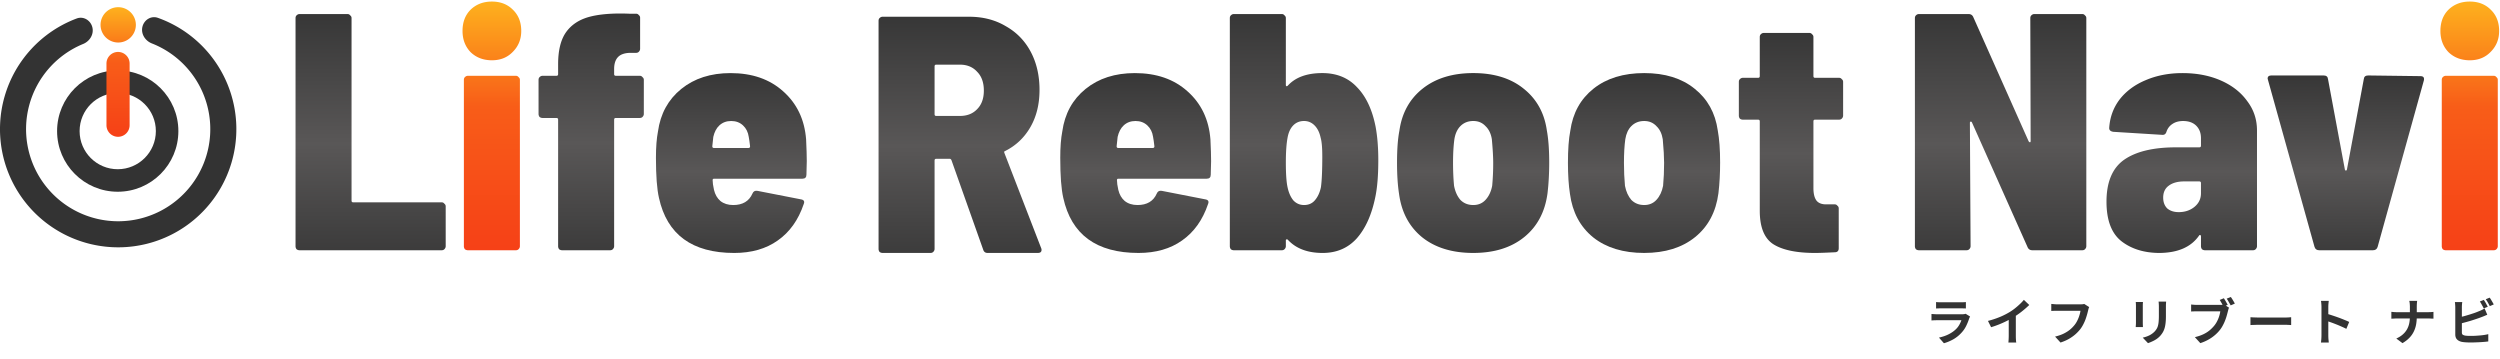 <svg width="801" height="115" viewBox="0 0 801 115" fill="none" xmlns="http://www.w3.org/2000/svg"><path d="M18.291 42.002c0 10.73 8.699 19.429 19.429 19.429 10.73 0 19.429-8.699 19.429-19.43 0-10.73-8.699-19.428-19.429-19.428-10.73 0-19.429 8.698-19.429 19.429zm31.646 0c0 6.747-5.47 12.217-12.217 12.217-6.747 0-12.217-5.47-12.217-12.217 0-6.748 5.47-12.218 12.217-12.218 6.748 0 12.217 5.47 12.217 12.218z" fill="#333"/><path d="M45.63 8.597c.532-2.244 2.794-3.655 4.966-2.879a37.865 37.865 0 11-26.022.204c2.16-.81 4.444.565 5.01 2.801.568 2.236-.802 4.481-2.935 5.358a29.512 29.512 0 1022.001-.173c-2.147-.843-3.551-3.066-3.02-5.31z" fill="#333"/><path d="M43.532 7.964a5.659 5.659 0 11-11.318 0 5.659 5.659 0 0111.318 0z" fill="url(#paint0_linear_1_2649)"/><path d="M41.528 20.356a3.711 3.711 0 00-3.708-3.715 3.711 3.711 0 00-3.708 3.715v19.762a3.711 3.711 0 003.708 3.714 3.711 3.711 0 003.708-3.714V20.356z" fill="url(#paint1_linear_1_2649)"/><path d="M258.275 44.61c.144 3.028.216 5.37.216 7.028l-.108 4.324c0 .865-.432 1.298-1.297 1.298H228.76c-.289 0-.433.144-.433.432 0 .793.144 1.838.433 3.136.36 1.513 1.045 2.702 2.054 3.567 1.081.865 2.451 1.298 4.108 1.298 3.027 0 5.082-1.226 6.163-3.676.288-.721.829-1.01 1.622-.865l13.838 2.703c1.009.144 1.334.648.973 1.513-1.73 5.118-4.505 9.01-8.325 11.677-3.748 2.666-8.396 4-13.946 4-13.479 0-21.515-5.874-24.11-17.623-.649-2.81-.973-7.1-.973-12.865 0-3.388.216-6.199.649-8.433.793-5.694 3.279-10.235 7.46-13.623 4.18-3.387 9.442-5.081 15.784-5.081 6.92 0 12.542 1.946 16.866 5.838 4.397 3.892 6.847 9.01 7.352 15.352zm-24.001-5.838c-1.514 0-2.775.469-3.784 1.406-.937.865-1.586 2.09-1.946 3.676l-.325 3.027c0 .36.18.54.541.54h11.027c.361 0 .541-.18.541-.54-.144-1.298-.288-2.307-.432-3.027-.217-1.514-.829-2.74-1.838-3.676-1.009-.937-2.271-1.406-3.784-1.406z" fill="url(#paint2_linear_1_2649)"/><path d="M204.986 24.285c.36 0 .649.144.865.432.288.217.432.505.432.865v10.92c0 .36-.144.685-.432.973-.216.216-.505.324-.865.324h-7.676c-.36 0-.541.18-.541.54v40.544c0 .36-.144.684-.432.973-.216.216-.505.324-.865.324H180.12a1.58 1.58 0 01-.973-.324 1.583 1.583 0 01-.325-.973V38.34c0-.36-.18-.54-.54-.54h-4.433c-.36 0-.685-.109-.973-.325a1.582 1.582 0 01-.324-.973v-10.92c0-.36.108-.648.324-.865.288-.288.613-.432.973-.432h4.433c.36 0 .54-.18.54-.54v-3.136c0-4.325.793-7.676 2.379-10.055 1.658-2.45 4.108-4.144 7.352-5.081 3.315-.937 7.676-1.297 13.082-1.081h2.162c.36 0 .649.144.865.432.288.217.432.505.432.865v9.947c0 .36-.144.684-.432.973-.216.216-.505.324-.865.324h-2.054c-1.73.072-2.991.54-3.784 1.406-.793.865-1.19 2.126-1.19 3.784v1.621c0 .36.181.54.541.54h7.676z" fill="url(#paint3_linear_1_2649)"/><path d="M157.601 19.312c-2.739 0-5.009-.865-6.811-2.595-1.73-1.802-2.595-4.072-2.595-6.811 0-2.811.865-5.081 2.595-6.811C152.592 1.365 154.862.5 157.601.5s4.974.865 6.703 2.595c1.802 1.73 2.703 4 2.703 6.811 0 2.667-.901 4.901-2.703 6.703-1.729 1.802-3.964 2.703-6.703 2.703zm-7.676 60.868a1.58 1.58 0 01-.973-.324 1.582 1.582 0 01-.324-.973v-53.3c0-.36.108-.65.324-.865.288-.289.613-.433.973-.433h15.352c.361 0 .649.144.865.433.289.216.433.504.433.865v53.3c0 .36-.144.685-.433.973-.216.216-.504.324-.865.324h-15.352z" fill="url(#paint4_linear_1_2649)"/><path d="M95.989 80.18c-.36 0-.685-.108-.973-.324a1.581 1.581 0 01-.325-.973V5.797c0-.36.108-.648.325-.865.288-.288.612-.432.973-.432h15.352c.36 0 .649.144.865.432.288.217.432.505.432.865v58.49c0 .36.181.54.541.54h28.326c.36 0 .649.145.865.433.288.217.432.505.432.865v12.758c0 .36-.144.684-.432.973-.216.216-.505.324-.865.324H95.989z" fill="url(#paint5_linear_1_2649)"/><path d="M316.412 81.042c-.721 0-1.189-.36-1.405-1.08L304.844 51.31c-.144-.288-.324-.432-.541-.432h-4.324c-.361 0-.541.18-.541.54v28.326c0 .36-.144.685-.432.973-.216.216-.505.324-.865.324h-15.352a1.58 1.58 0 01-.973-.324 1.577 1.577 0 01-.325-.973V6.66c0-.36.108-.649.325-.865.288-.289.612-.433.973-.433h27.677c4.469 0 8.397 1.01 11.784 3.028 3.46 1.946 6.127 4.684 8.001 8.216 1.874 3.532 2.811 7.604 2.811 12.217 0 4.541-.973 8.505-2.919 11.893-1.946 3.387-4.649 5.946-8.109 7.676-.288.072-.36.288-.216.649l11.784 30.488c.072.144.108.324.108.54 0 .65-.396.973-1.189.973h-16.109zm-16.433-60.327c-.361 0-.541.18-.541.54v15.352c0 .36.18.541.541.541h7.568c2.306 0 4.144-.72 5.514-2.162 1.441-1.442 2.162-3.424 2.162-5.947 0-2.594-.721-4.613-2.162-6.054-1.37-1.514-3.208-2.27-5.514-2.27h-7.568z" fill="url(#paint6_linear_1_2649)"/><path d="M387.821 44.608c.145 3.027.217 5.37.217 7.027l-.108 4.325c0 .865-.433 1.297-1.298 1.297h-28.326c-.288 0-.432.145-.432.433 0 .793.144 1.838.432 3.135.361 1.514 1.045 2.703 2.054 3.568 1.081.865 2.451 1.297 4.109 1.297 3.027 0 5.081-1.225 6.162-3.676.288-.72.829-1.009 1.622-.865l13.839 2.703c1.009.145 1.333.649.973 1.514-1.73 5.117-4.505 9.01-8.325 11.676-3.748 2.667-8.397 4-13.947 4-13.478 0-21.515-5.874-24.11-17.622-.648-2.811-.973-7.1-.973-12.866 0-3.387.217-6.198.649-8.433.793-5.694 3.28-10.235 7.46-13.622 4.18-3.388 9.442-5.081 15.785-5.081 6.919 0 12.541 1.945 16.866 5.838 4.396 3.892 6.847 9.01 7.351 15.352zM363.82 38.77c-1.514 0-2.775.468-3.784 1.405-.937.865-1.586 2.09-1.946 3.676l-.324 3.027c0 .36.18.54.54.54h11.028c.36 0 .54-.18.54-.54-.144-1.297-.288-2.306-.432-3.027-.216-1.514-.829-2.739-1.838-3.676-1.009-.937-2.27-1.405-3.784-1.405z" fill="url(#paint7_linear_1_2649)"/><path d="M440.743 40.608c.577 3.1.865 6.667.865 10.703 0 4.901-.324 8.865-.973 11.893-1.153 5.622-3.135 10.018-5.946 13.19-2.811 3.099-6.451 4.649-10.92 4.649-4.829 0-8.541-1.406-11.136-4.217-.144-.144-.288-.18-.432-.108-.144 0-.216.108-.216.324v1.838c0 .36-.145.685-.433.973-.216.217-.504.325-.865.325h-15.352c-.36 0-.685-.108-.973-.325a1.583 1.583 0 01-.324-.973V5.795c0-.36.108-.649.324-.865.288-.288.613-.432.973-.432h15.352c.361 0 .649.144.865.432.288.216.433.505.433.865v21.407c0 .216.072.36.216.432.144 0 .288-.072.432-.216 2.451-2.667 6.127-4 11.028-4 4.613 0 8.325 1.513 11.136 4.54 2.883 2.956 4.865 7.172 5.946 12.65zm-17.082 9.406c0-2.74-.18-4.721-.541-5.947-.36-1.657-1.009-2.955-1.946-3.892-.937-.937-2.054-1.405-3.351-1.405-1.442 0-2.631.504-3.568 1.513-.865.937-1.442 2.235-1.73 3.893-.36 1.946-.54 4.576-.54 7.892 0 3.604.18 6.235.54 7.892.361 1.73.973 3.136 1.838 4.217.937 1.009 2.09 1.513 3.46 1.513 1.441 0 2.595-.504 3.459-1.513.937-1.081 1.586-2.487 1.946-4.217.289-2.09.433-5.405.433-9.946z" fill="url(#paint8_linear_1_2649)"/><path d="M472.042 81.043c-6.703 0-12.145-1.658-16.325-4.974-4.181-3.387-6.668-8.036-7.46-13.947-.433-2.81-.649-6.126-.649-9.946 0-4.253.252-7.676.757-10.27.793-5.695 3.279-10.2 7.46-13.515 4.18-3.316 9.586-4.973 16.217-4.973 6.631 0 12 1.657 16.109 4.973 4.18 3.315 6.667 7.784 7.46 13.406.504 2.739.757 6.163.757 10.27 0 3.46-.181 6.74-.541 9.84-.793 5.982-3.279 10.666-7.46 14.054-4.18 3.388-9.622 5.082-16.325 5.082zm0-15.353c1.585 0 2.883-.54 3.892-1.621 1.081-1.154 1.802-2.667 2.162-4.541a78.97 78.97 0 00.325-7.352c0-1.874-.145-4.397-.433-7.568-.288-1.802-.973-3.207-2.054-4.216-1.009-1.082-2.307-1.622-3.892-1.622-1.658 0-3.027.54-4.109 1.621-1.009 1.01-1.657 2.415-1.946 4.217-.288 2.09-.432 4.613-.432 7.568 0 2.595.108 5.045.324 7.352.361 1.874 1.045 3.387 2.054 4.54 1.082 1.082 2.451 1.622 4.109 1.622z" fill="url(#paint9_linear_1_2649)"/><path d="M526.802 81.043c-6.704 0-12.145-1.658-16.326-4.974-4.18-3.387-6.667-8.036-7.46-13.947-.432-2.81-.648-6.126-.648-9.946 0-4.253.252-7.676.756-10.27.793-5.695 3.28-10.2 7.46-13.515 4.181-3.316 9.587-4.973 16.218-4.973s12 1.657 16.109 4.973c4.18 3.315 6.667 7.784 7.46 13.406.504 2.739.756 6.163.756 10.27 0 3.46-.18 6.74-.54 9.84-.793 5.982-3.28 10.666-7.46 14.054-4.181 3.388-9.622 5.082-16.325 5.082zm0-15.353c1.585 0 2.883-.54 3.892-1.621 1.081-1.154 1.802-2.667 2.162-4.541.216-2.307.324-4.757.324-7.352 0-1.874-.144-4.397-.432-7.568-.288-1.802-.973-3.207-2.054-4.216-1.009-1.082-2.307-1.622-3.892-1.622-1.658 0-3.028.54-4.109 1.621-1.009 1.01-1.658 2.415-1.946 4.217-.288 2.09-.432 4.613-.432 7.568 0 2.595.108 5.045.324 7.352.36 1.874 1.045 3.387 2.054 4.54 1.081 1.082 2.451 1.622 4.109 1.622z" fill="url(#paint10_linear_1_2649)"/><path d="M590.535 37.04c0 .36-.144.684-.433.973-.216.216-.504.324-.865.324h-7.676c-.36 0-.54.18-.54.54v21.407c0 1.874.36 3.244 1.081 4.109.721.793 1.838 1.153 3.351 1.08h2.379c.36 0 .649.145.865.433.288.217.432.505.432.865V79.53c0 .865-.432 1.297-1.297 1.297-2.883.144-4.973.216-6.271.216-5.982 0-10.451-.937-13.406-2.81-2.883-1.875-4.324-5.442-4.324-10.704v-28.65c0-.36-.181-.54-.541-.54h-4.865c-.361 0-.685-.109-.973-.325a1.583 1.583 0 01-.325-.973V26.228c0-.36.109-.648.325-.865.288-.288.612-.432.973-.432h4.865c.36 0 .541-.18.541-.54V11.848c0-.36.108-.649.324-.865.288-.288.613-.432.973-.432h14.595c.361 0 .649.144.865.432.289.216.433.505.433.865V24.39c0 .36.18.541.54.541h7.676c.361 0 .649.144.865.432.289.217.433.505.433.865V37.04z" fill="url(#paint11_linear_1_2649)"/><path d="M791.316 19.312c-2.739 0-5.009-.865-6.811-2.595-1.73-1.802-2.595-4.072-2.595-6.811 0-2.811.865-5.081 2.595-6.811C786.307 1.365 788.577.5 791.316.5s4.973.865 6.703 2.595c1.802 1.73 2.703 4 2.703 6.811 0 2.667-.901 4.901-2.703 6.703-1.73 1.802-3.964 2.703-6.703 2.703zM783.64 80.18a1.58 1.58 0 01-.973-.324 1.582 1.582 0 01-.324-.973v-53.3c0-.36.108-.65.324-.865.288-.289.613-.433.973-.433h15.352c.361 0 .649.144.865.433.288.216.433.504.433.865v53.3c0 .36-.145.685-.433.973-.216.216-.504.324-.865.324H783.64z" fill="url(#paint12_linear_1_2649)"/><path d="M743.087 80.18c-.793 0-1.297-.36-1.514-1.08l-14.919-53.517-.109-.433c0-.648.397-.973 1.19-.973h16.757c.865 0 1.334.397 1.406 1.19l5.406 28.974c.072.216.18.325.324.325.144 0 .252-.109.324-.325l5.406-28.975c.072-.792.541-1.189 1.406-1.189l16.757.216c.937 0 1.298.469 1.081 1.406l-14.811 53.3c-.216.721-.721 1.081-1.514 1.081h-17.19z" fill="url(#paint13_linear_1_2649)"/><path d="M699.247 23.42c4.613 0 8.721.793 12.325 2.379 3.604 1.586 6.415 3.784 8.433 6.595 2.09 2.739 3.135 5.874 3.135 9.406v37.083c0 .36-.144.685-.432.973-.216.216-.505.325-.865.325h-15.352a1.58 1.58 0 01-.973-.325 1.583 1.583 0 01-.325-.973v-3.135c0-.216-.072-.36-.216-.433-.144-.072-.288 0-.432.217-2.523 3.603-6.703 5.441-12.542 5.513-4.973 0-9.081-1.26-12.325-3.784-3.171-2.522-4.757-6.739-4.757-12.649 0-6.27 1.874-10.74 5.622-13.406 3.82-2.667 9.37-4 16.65-4h7.46c.36 0 .54-.18.54-.541v-2.379c0-1.657-.504-2.99-1.513-4-1.009-1.009-2.415-1.513-4.217-1.513-1.369 0-2.522.324-3.459.973-.865.576-1.478 1.37-1.838 2.378-.216.793-.685 1.153-1.406 1.081l-15.676-.973c-.865-.144-1.298-.54-1.298-1.189.217-3.46 1.334-6.523 3.352-9.19 2.09-2.667 4.865-4.72 8.325-6.162 3.531-1.514 7.46-2.27 11.784-2.27zm-1.189 44.544c1.946 0 3.604-.541 4.973-1.622 1.442-1.153 2.162-2.63 2.162-4.433v-3.243c0-.36-.18-.54-.54-.54h-4.865c-2.09 0-3.748.468-4.974 1.405-1.153.865-1.729 2.126-1.729 3.784 0 1.441.432 2.594 1.297 3.46.937.792 2.162 1.189 3.676 1.189z" fill="url(#paint14_linear_1_2649)"/><path d="M650.51 5.797c0-.36.108-.648.324-.865.288-.288.613-.432.973-.432h15.352c.361 0 .649.144.865.432.289.217.433.505.433.865v73.086c0 .36-.144.684-.433.973-.216.216-.504.324-.865.324h-16c-.721 0-1.226-.324-1.514-.973l-17.839-40.002c-.144-.216-.288-.288-.432-.216-.145 0-.217.144-.217.432l.217 39.462c0 .36-.145.684-.433.973-.216.216-.504.324-.865.324h-15.244c-.36 0-.685-.108-.973-.324a1.582 1.582 0 01-.324-.973V5.797c0-.36.108-.648.324-.865.288-.288.613-.432.973-.432h15.893c.721 0 1.225.324 1.513.973l17.731 39.786c.144.216.289.325.433.325.144 0 .216-.145.216-.433l-.108-39.354z" fill="url(#paint15_linear_1_2649)"/><path d="M620.318 96.773c.224.032.491.054.8.064.309.011.597.016.864.016h6.16c.245 0 .539-.005.88-.016.341-.01.624-.032.848-.064v2.064a8.708 8.708 0 00-.832-.032c-.331-.01-.64-.016-.928-.016h-6.128c-.256 0-.539.006-.848.016l-.816.032v-2.064zm10.896 4.64l-.176.352c-.053.128-.096.235-.128.32a17.34 17.34 0 01-.928 2.304 8.912 8.912 0 01-1.44 2.128c-.8.896-1.696 1.627-2.688 2.192-.992.555-2 .976-3.024 1.264l-1.584-1.808c1.205-.256 2.277-.629 3.216-1.12.939-.49 1.712-1.05 2.32-1.68a6.047 6.047 0 001.024-1.376c.267-.49.475-.954.624-1.392h-7.728c-.192 0-.464.006-.816.016a16.73 16.73 0 00-1.04.064v-2.08l.992.064c.331.022.619.032.864.032h7.92c.256 0 .485-.016.688-.048a2.28 2.28 0 00.48-.112l1.424.88zm5.728 1.408a28.295 28.295 0 003.904-1.296 23.715 23.715 0 003.088-1.568c.555-.34 1.109-.73 1.664-1.168a22.72 22.72 0 001.584-1.376c.501-.469.923-.917 1.264-1.344l1.728 1.648c-.491.48-1.029.966-1.616 1.456-.576.491-1.179.96-1.808 1.408-.629.448-1.253.859-1.872 1.232-.608.352-1.291.715-2.048 1.088a31.746 31.746 0 01-4.88 1.936l-1.008-2.016zm6.656-1.84l2.272-.528v7.2a19.4 19.4 0 00.064 1.536c.021.246.048.432.08.56h-2.528a5.13 5.13 0 00.048-.56 19.4 19.4 0 00.064-1.536v-6.672zm25.776-2.592c-.075.15-.144.331-.208.544-.053.203-.101.395-.144.576a23.405 23.405 0 01-.832 2.832c-.192.523-.421 1.04-.688 1.552a9.768 9.768 0 01-.88 1.44c-.48.63-1.04 1.227-1.68 1.792a13.231 13.231 0 01-2.144 1.504c-.789.438-1.659.811-2.608 1.12l-1.744-1.904c1.056-.256 1.968-.57 2.736-.944.779-.384 1.456-.81 2.032-1.28a10.21 10.21 0 001.504-1.536c.352-.448.651-.933.896-1.456.256-.522.464-1.05.624-1.584a9.054 9.054 0 00.352-1.472h-7.456c-.363 0-.72.006-1.072.016-.341.011-.619.027-.832.048v-2.256c.171.011.368.027.592.048.224.022.459.043.704.064.245.011.453.016.624.016h7.392c.16 0 .357-.005.592-.016a3.8 3.8 0 00.656-.112l1.584 1.008zm24.649-1.76c-.011.224-.027.47-.048.736-.011.256-.016.544-.016.864v3.168c0 .854-.043 1.6-.128 2.24-.075.64-.192 1.2-.352 1.68-.16.48-.357.907-.592 1.28-.224.363-.485.71-.784 1.04a6.766 6.766 0 01-1.216 1.04c-.459.299-.923.55-1.392.752a11.28 11.28 0 01-1.28.512l-1.68-1.76c.8-.181 1.52-.432 2.16-.752a6.057 6.057 0 001.696-1.264 5.07 5.07 0 00.672-.928c.171-.309.299-.65.384-1.024.096-.384.16-.816.192-1.296.043-.48.064-1.029.064-1.648v-3.04c0-.32-.011-.608-.032-.864a7.382 7.382 0 00-.064-.736h2.416zm-7.424.128l-.032.576c-.011.182-.016.4-.016.656v5.408c0 .203.005.438.016.704.011.267.021.496.032.688h-2.32l.048-.64c.021-.277.032-.533.032-.768v-5.392c0-.149-.005-.34-.016-.576a10.368 10.368 0 00-.048-.656h2.304zm25.92-1.2c.139.203.283.432.432.688.16.256.309.512.448.768.139.246.256.464.352.656l-1.344.56a15.437 15.437 0 00-.368-.688c-.128-.245-.267-.49-.416-.736-.139-.256-.277-.49-.416-.704l1.312-.544zm2.24-.4c.139.192.288.416.448.672.16.256.315.512.464.768.149.256.272.48.368.672l-1.328.576a51.88 51.88 0 00-.624-1.104 10.954 10.954 0 00-.656-1.056l1.328-.528zm-.576 3.424c-.075.15-.144.331-.208.544l-.144.56c-.096.395-.213.838-.352 1.328-.128.48-.293.982-.496 1.504-.192.523-.421 1.04-.688 1.552a9.768 9.768 0 01-.88 1.44c-.48.64-1.04 1.238-1.68 1.792a12.334 12.334 0 01-2.144 1.504c-.789.448-1.659.827-2.608 1.136l-1.744-1.92c1.067-.256 1.984-.57 2.752-.944a9.296 9.296 0 002.016-1.28 11.33 11.33 0 001.504-1.536c.352-.448.656-.933.912-1.456.256-.522.464-1.045.624-1.568.16-.533.272-1.029.336-1.488h-7.44c-.373 0-.731.006-1.072.016-.341.011-.619.027-.832.048v-2.256a15.735 15.735 0 001.904.128h7.408c.16 0 .352-.005.576-.016a2.73 2.73 0 00.672-.112l1.584 1.024zm6.864 3.056c.192.011.437.027.736.048.299.011.608.022.928.032.331.011.635.016.912.016h8.592c.373 0 .725-.01 1.056-.032.331-.032.603-.053.816-.064v2.512l-.816-.048a18.305 18.305 0 00-1.056-.032h-8.592c-.459 0-.928.011-1.408.032-.48.011-.869.027-1.168.048v-2.512zm22.752 5.872v-9.2c0-.277-.016-.597-.048-.96a7.449 7.449 0 00-.112-.96h2.496c-.032.278-.064.587-.096.928-.032.331-.048.662-.048.992v9.2c0 .15.005.363.016.64.011.267.032.544.064.832.032.288.053.544.064.768h-2.496c.043-.32.08-.693.112-1.12.032-.426.048-.8.048-1.12zm1.712-6.976c.533.139 1.131.32 1.792.544.661.214 1.328.443 2 .688a45.68 45.68 0 011.888.736c.597.235 1.093.454 1.488.656l-.912 2.208a22.468 22.468 0 00-1.488-.704 39.541 39.541 0 00-1.664-.704 39.765 39.765 0 00-1.648-.624c-.533-.192-1.019-.362-1.456-.512v-2.288zm26.617-2.272c0-.266-.016-.58-.048-.944a4.58 4.58 0 00-.16-.928h2.544c-.043.246-.075.56-.096.944-.021.374-.032.688-.032.944v3.152c0 .875-.069 1.707-.208 2.496a8.736 8.736 0 01-.72 2.24 7.518 7.518 0 01-1.392 2.016c-.587.63-1.339 1.216-2.256 1.76l-1.984-1.472c.843-.384 1.541-.826 2.096-1.328a6.254 6.254 0 001.344-1.648 6.681 6.681 0 00.704-1.92c.139-.682.208-1.397.208-2.144v-3.168zm-5.936 1.648c.245.022.523.048.832.08.309.022.624.032.944.032h9.968a14.82 14.82 0 001.744-.096v2.176c-.16-.01-.416-.021-.768-.032a16.165 16.165 0 00-.992-.032h-9.888c-.352 0-.683.011-.992.032a18.49 18.49 0 00-.848.048v-2.208zm29.616-3.824c.139.192.288.422.448.688.16.267.309.534.448.8.149.267.277.502.384.704l-1.296.544c-.16-.33-.357-.704-.592-1.12a10.85 10.85 0 00-.656-1.104l1.264-.512zm1.888-.72c.149.203.304.438.464.704.16.267.315.534.464.8.16.256.283.48.368.672l-1.264.544c-.171-.34-.373-.72-.608-1.136a9.97 9.97 0 00-.688-1.072l1.264-.512zm-8.784 1.408a7.996 7.996 0 00-.096.848c-.021.32-.032.592-.032.816v8.08c0 .342.085.576.256.704.171.128.432.23.784.304.245.032.528.059.848.08a29.428 29.428 0 002.384-.016 72.067 72.067 0 001.536-.112 18.14 18.14 0 001.472-.176c.459-.074.853-.154 1.184-.24v2.336a20.86 20.86 0 01-1.744.176c-.661.054-1.339.091-2.032.112-.683.032-1.323.048-1.92.048-.523 0-1.019-.016-1.488-.048a14.05 14.05 0 01-1.2-.128c-.693-.138-1.232-.4-1.616-.784-.384-.394-.576-.933-.576-1.616v-8.72a14.256 14.256 0 00-.064-1.104 3.922 3.922 0 00-.064-.56h2.368zm-1.056 4.912a33.23 33.23 0 001.632-.384 61.144 61.144 0 003.408-1.056 23.699 23.699 0 001.424-.56 8.45 8.45 0 00.848-.368c.288-.138.587-.304.896-.496l.864 2.032c-.309.118-.635.251-.976.4-.331.139-.629.256-.896.352a35.13 35.13 0 01-1.616.576c-.597.203-1.221.406-1.872.608a74.05 74.05 0 01-1.936.544 53.03 53.03 0 01-1.76.448l-.016-2.096z" fill="#333"/><defs><linearGradient id="paint0_linear_1_2649" x1="150.893" y1="-.642" x2="150.897" y2="49.315" gradientUnits="userSpaceOnUse"><stop stop-color="#FFBF1E"/><stop offset=".41" stop-color="#F85D18"/><stop offset="1" stop-color="#F53A17"/></linearGradient><linearGradient id="paint1_linear_1_2649" x1="150.893" y1="-.642" x2="150.897" y2="49.315" gradientUnits="userSpaceOnUse"><stop stop-color="#FFBF1E"/><stop offset=".41" stop-color="#F85D18"/><stop offset="1" stop-color="#F53A17"/></linearGradient><linearGradient id="paint2_linear_1_2649" x1="295.797" y1="19.782" x2="295.797" y2="89.296" gradientUnits="userSpaceOnUse"><stop stop-color="#333"/><stop offset=".507" stop-color="#595757"/><stop offset="1" stop-color="#333"/></linearGradient><linearGradient id="paint3_linear_1_2649" x1="232.322" y1="-.458" x2="232.322" y2="91.04" gradientUnits="userSpaceOnUse"><stop stop-color="#333"/><stop offset=".507" stop-color="#595757"/><stop offset="1" stop-color="#333"/></linearGradient><linearGradient id="paint4_linear_1_2649" x1="345.461" y1="-5.154" x2="345.469" y2="90.7" gradientUnits="userSpaceOnUse"><stop stop-color="#FFBF1E"/><stop offset=".41" stop-color="#F85D18"/><stop offset="1" stop-color="#F53A17"/></linearGradient><linearGradient id="paint5_linear_1_2649" x1="179.941" y1="-.278" x2="179.941" y2="91.016" gradientUnits="userSpaceOnUse"><stop stop-color="#333"/><stop offset=".507" stop-color="#595757"/><stop offset="1" stop-color="#333"/></linearGradient><linearGradient id="paint6_linear_1_2649" x1="374.021" y1=".584" x2="374.021" y2="91.879" gradientUnits="userSpaceOnUse"><stop stop-color="#333"/><stop offset=".507" stop-color="#595757"/><stop offset="1" stop-color="#333"/></linearGradient><linearGradient id="paint7_linear_1_2649" x1="425.343" y1="19.779" x2="425.343" y2="89.293" gradientUnits="userSpaceOnUse"><stop stop-color="#333"/><stop offset=".507" stop-color="#595757"/><stop offset="1" stop-color="#333"/></linearGradient><linearGradient id="paint8_linear_1_2649" x1="478.329" y1="-.335" x2="478.329" y2="92.003" gradientUnits="userSpaceOnUse"><stop stop-color="#333"/><stop offset=".507" stop-color="#595757"/><stop offset="1" stop-color="#333"/></linearGradient><linearGradient id="paint9_linear_1_2649" x1="534.007" y1="19.779" x2="534.007" y2="89.293" gradientUnits="userSpaceOnUse"><stop stop-color="#333"/><stop offset=".507" stop-color="#595757"/><stop offset="1" stop-color="#333"/></linearGradient><linearGradient id="paint10_linear_1_2649" x1="588.767" y1="19.779" x2="588.767" y2="89.293" gradientUnits="userSpaceOnUse"><stop stop-color="#333"/><stop offset=".507" stop-color="#595757"/><stop offset="1" stop-color="#333"/></linearGradient><linearGradient id="paint11_linear_1_2649" x1="616.323" y1="6.101" x2="616.323" y2="91.135" gradientUnits="userSpaceOnUse"><stop stop-color="#333"/><stop offset=".507" stop-color="#595757"/><stop offset="1" stop-color="#333"/></linearGradient><linearGradient id="paint12_linear_1_2649" x1="979.176" y1="-5.154" x2="979.184" y2="90.7" gradientUnits="userSpaceOnUse"><stop stop-color="#FFBF1E"/><stop offset=".41" stop-color="#F85D18"/><stop offset="1" stop-color="#F53A17"/></linearGradient><linearGradient id="paint13_linear_1_2649" x1="815.351" y1="20.642" x2="815.351" y2="88.199" gradientUnits="userSpaceOnUse"><stop stop-color="#333"/><stop offset=".507" stop-color="#595757"/><stop offset="1" stop-color="#333"/></linearGradient><linearGradient id="paint14_linear_1_2649" x1="760.363" y1="19.782" x2="760.363" y2="89.296" gradientUnits="userSpaceOnUse"><stop stop-color="#333"/><stop offset=".507" stop-color="#595757"/><stop offset="1" stop-color="#333"/></linearGradient><linearGradient id="paint15_linear_1_2649" x1="710.853" y1="-.278" x2="710.853" y2="91.016" gradientUnits="userSpaceOnUse"><stop stop-color="#333"/><stop offset=".507" stop-color="#595757"/><stop offset="1" stop-color="#333"/></linearGradient></defs></svg>